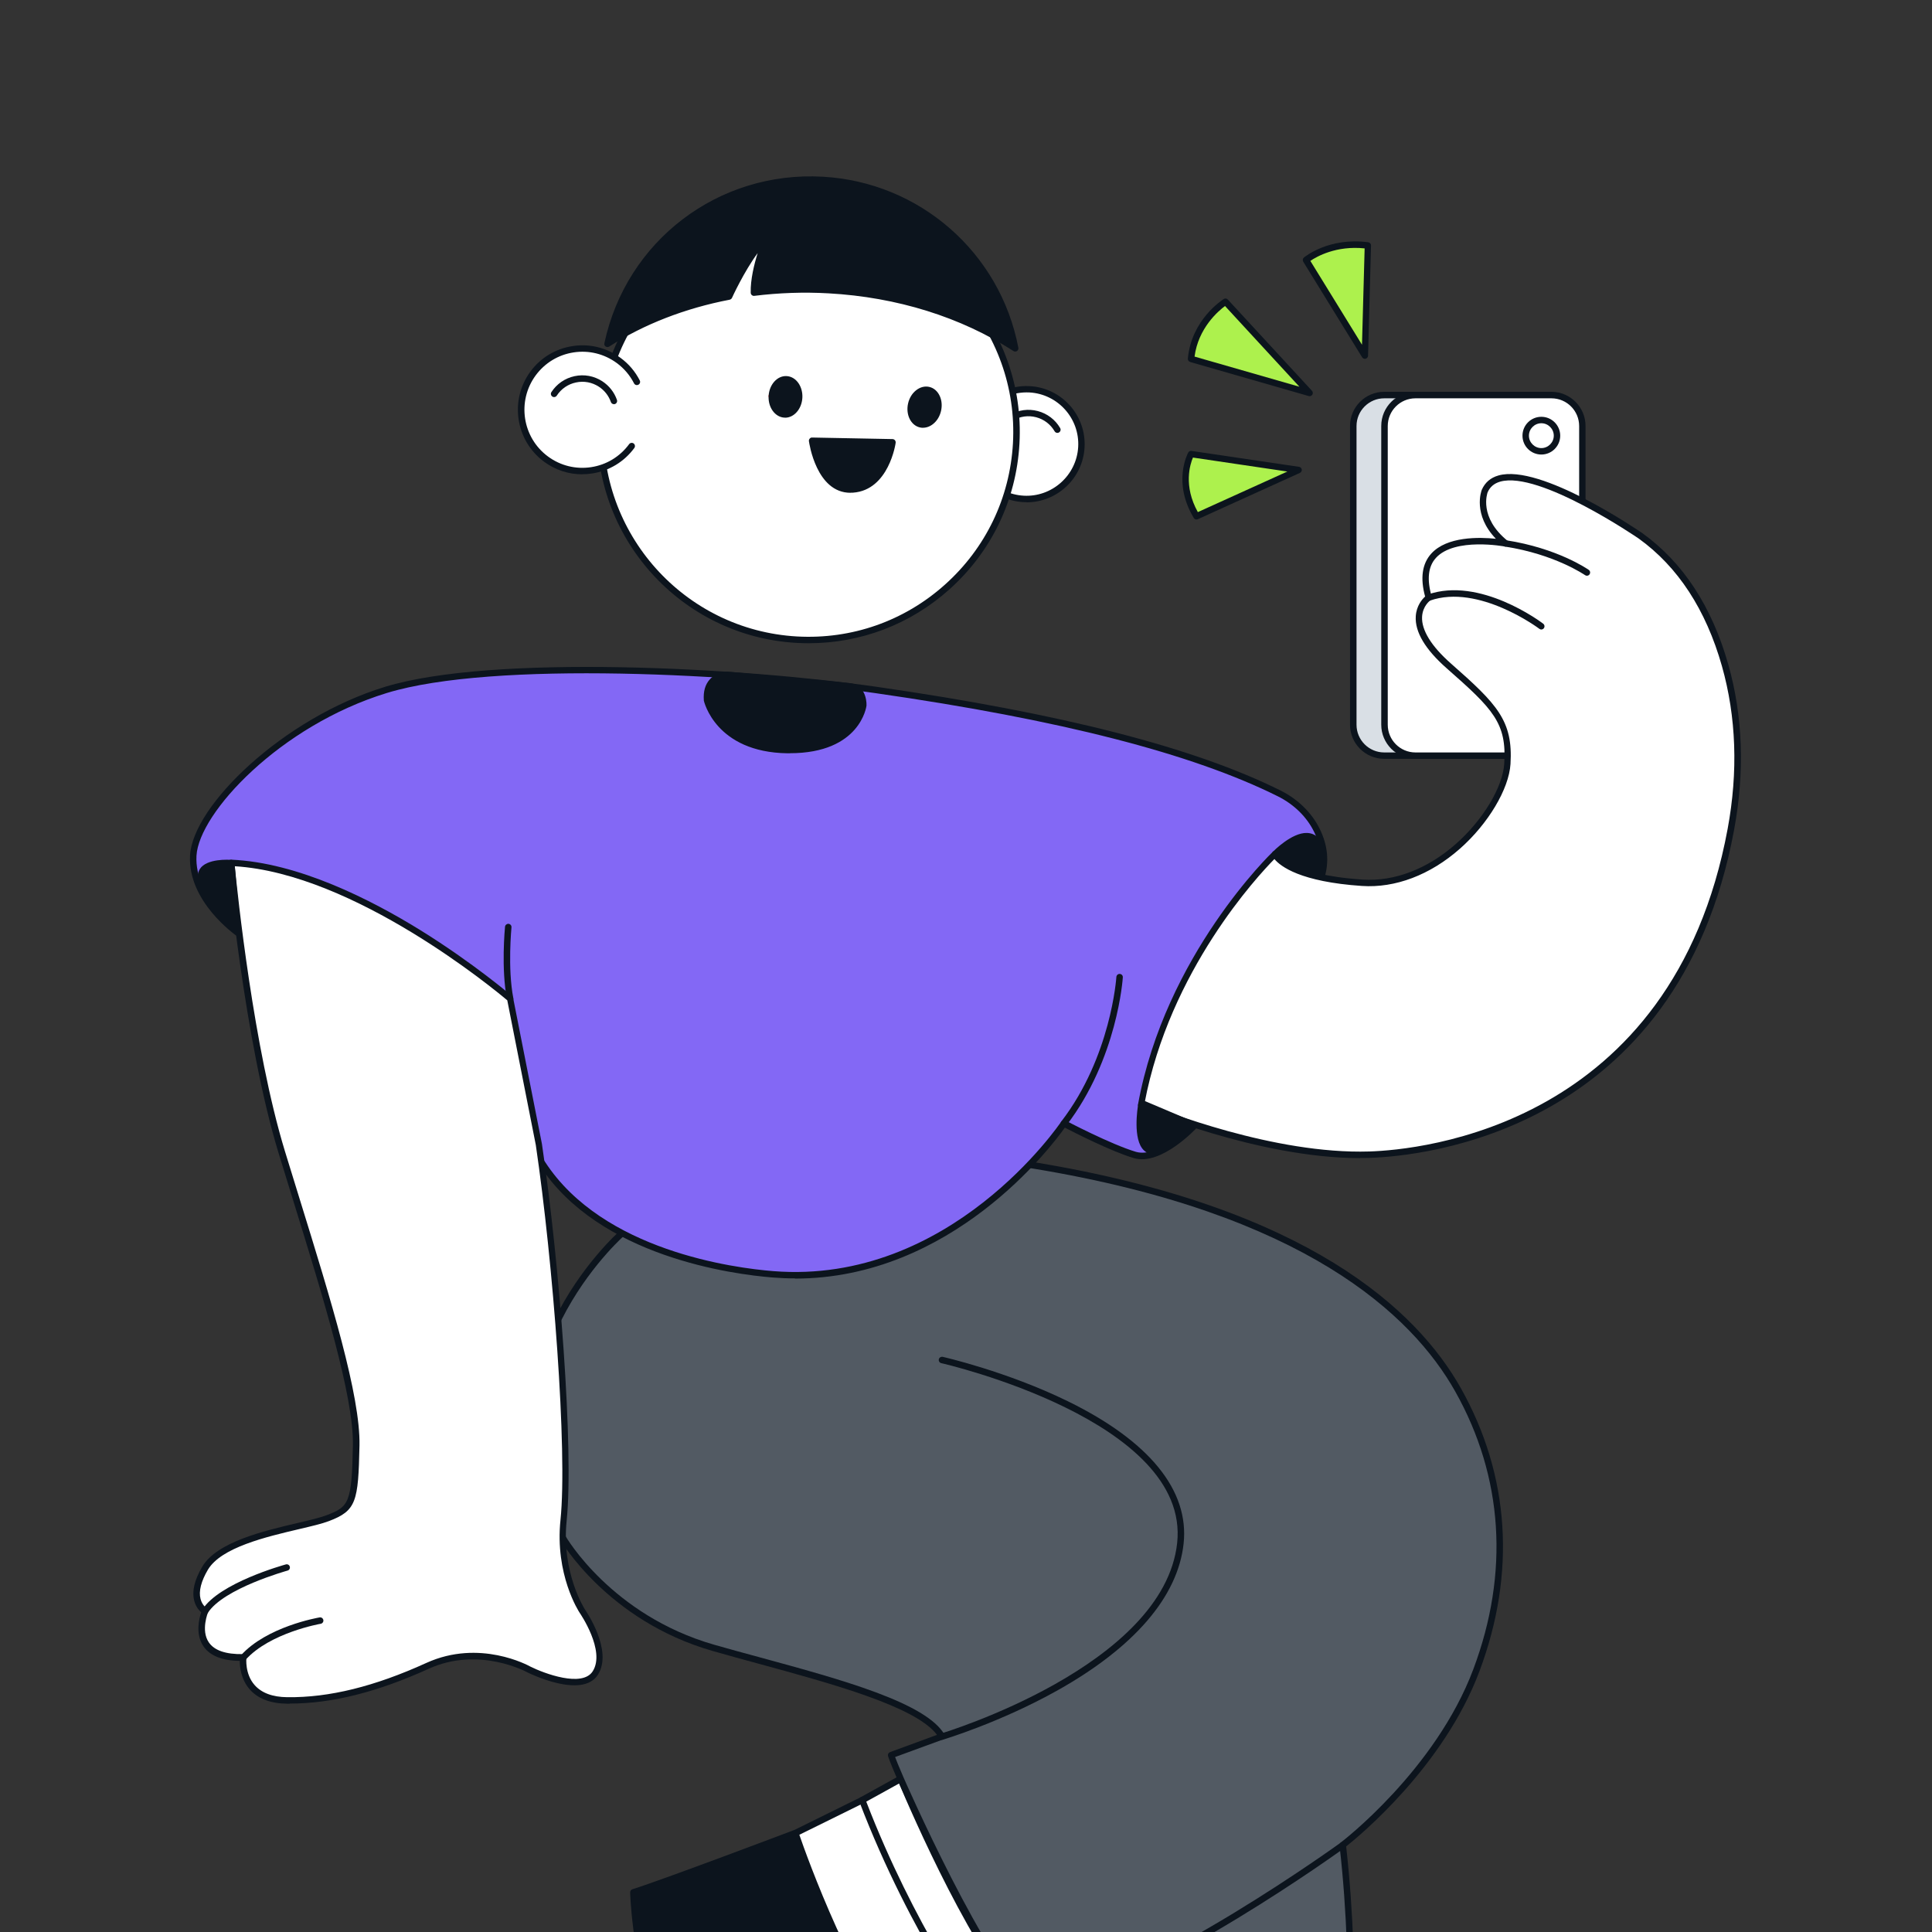 <?xml version="1.0" encoding="UTF-8"?> <svg xmlns="http://www.w3.org/2000/svg" id="Layer_2" viewBox="0 0 300 300"><rect x="0" y="0" width="300" height="300" fill="#333333" stroke="none"/><defs><style>.cls-1{fill:#fff;}.cls-2{fill:#d9dfe5;}.cls-3{fill:#8368f5;}.cls-4{fill:red;}.cls-5{fill:#0c141d;}.cls-6{fill:#525a63;}.cls-7{fill:#adf14d;}</style></defs><path class="cls-5" d="M127.47,285.87l-4.21-1.16s-20.13,7.62-24.92,9.12c0,0,.55,32.24,23.23,55.99,0,0,18.91-6.85,19.9-28.69l-14-35.26Z"></path><path class="cls-5" d="M121.58,350.32c-.13,0-.27-.05-.36-.15-22.56-23.62-23.37-56-23.37-56.32,0-.22.14-.42.35-.49,4.71-1.47,24.69-9.03,24.89-9.11.1-.04.21-.04.31-.01l4.21,1.16c.15.04.27.15.33.3l14,35.25c.03.07.04.14.03.21-.99,21.93-20.03,29.07-20.23,29.14-.06.02-.11.03-.17.03ZM98.86,294.2c.16,3.63,2.08,33.09,22.85,55.04,2.4-1,18.32-8.36,19.26-28.02l-13.87-34.92-3.81-1.05c-1.83.69-19.36,7.32-24.43,8.95Z"></path><path class="cls-1" d="M135.71,280.41c.22-.07-1.83-.88-1.83-.88l-10.38,5.12s7.85,23.62,18.25,35.86l11.14-5.26v-2.35l-17.18-32.49Z"></path><path class="cls-5" d="M141.75,321c-.14,0-.28-.06-.38-.18-10.34-12.17-18.26-35.79-18.34-36.02-.08-.24.03-.5.25-.61l10.38-5.12c.13-.06.27-.07.4-.02,1.98.78,2.15.97,2.16,1.26l17.11,32.35c.04.07.06.15.06.23v2.35c0,.19-.11.37-.29.45l-11.14,5.26c-.07.03-.14.05-.21.05ZM124.12,284.9c1.09,3.17,8.42,23.77,17.77,34.99l10.51-4.96v-1.91l-17.1-32.34c-.24-.13-.83-.39-1.38-.61l-9.79,4.83Z"></path><path class="cls-1" d="M139.85,276.22s12.16,29.35,20.73,35.83c-4.61,2.09-7.69,3.19-7.69,3.19,0,0-10.88-14.4-19.01-35.72l5.97-3.3Z"></path><path class="cls-5" d="M152.89,315.74c-.15,0-.3-.07-.4-.2-.11-.14-11.01-14.7-19.08-35.85-.09-.23,0-.5.23-.62l5.97-3.3c.12-.07.27-.08.41-.03s.24.15.3.28c.12.29,12.21,29.3,20.57,35.62.14.11.21.28.2.45-.02.17-.13.33-.29.4-4.58,2.07-7.7,3.19-7.73,3.2-.05.02-.11.03-.17.03ZM134.51,279.75c7.36,19.13,17,32.74,18.56,34.9.86-.32,3.28-1.25,6.57-2.71-7.98-6.9-18.36-31.03-20.03-35l-5.1,2.82Z"></path><path class="cls-6" d="M126.95,184.05l-30.34,7.44s-24.04,20.81-9.21,47.31c0,0,7.02,12.38,23.36,17.08,13.38,3.84,32.24,8,35.5,13.77l-7.89,2.89s.13.54,1.48,3.67c1.35,3.13,13.6,30.54,20.73,35.83l1.49-.6v29.41l3.7.15c3.79.41,35.14,1.57,42.73-1.65.58-8.09,2.59-30.24,0-52.86,0,0,14.76-11.15,20.75-27.14,5.99-15.99,4.16-31.09-2.84-43.54-8.61-15.32-28.75-28.74-65.83-34.84-37.08-6.11-33.64,3.06-33.64,3.06Z"></path><path class="cls-5" d="M183.81,342.05c-8.69,0-16.53-.37-18.09-.54l-3.67-.15c-.27-.01-.48-.23-.48-.5v-28.67l-.8.32c-.16.07-.35.04-.49-.06-7.72-5.73-20.76-35.73-20.89-36.04-1.32-3.08-1.49-3.69-1.5-3.75-.06-.25.07-.5.31-.59l7.3-2.68c-3.27-4.39-16.26-7.93-27.78-11.07-2.45-.67-4.85-1.32-7.1-1.97-16.35-4.7-23.59-17.19-23.66-17.31-14.86-26.55,9.07-47.73,9.32-47.94.06-.05.13-.09.21-.11l29.88-7.33c-.04-.52.05-1.34.75-2.19,2.15-2.62,9.72-4.92,33.55-.99,42.32,6.97,59.35,22.93,66.18,35.09,7.59,13.52,8.59,28.72,2.87,43.96-5.57,14.85-18.79,25.68-20.69,27.18,2.35,20.84.85,40.92.12,50.59l-.15,2.08c-.01.19-.13.35-.3.42-4.14,1.75-15.06,2.22-24.89,2.22ZM162.57,340.38l3.22.13c3.29.36,34.14,1.6,42.23-1.5l.13-1.77c.73-9.68,2.24-29.83-.15-50.68-.02-.18.05-.35.2-.46.15-.11,14.71-11.25,20.58-26.91,5.61-14.96,4.64-29.87-2.81-43.12-6.73-11.97-23.54-27.69-65.47-34.6-24.5-4.03-30.94-1.35-32.59.61-.78.93-.51,1.75-.5,1.79.05.13.03.28-.03.41-.07.12-.18.22-.32.25l-30.22,7.41c-1.56,1.42-23.02,21.59-9.01,46.61.07.12,7.12,12.26,23.06,16.84,2.24.64,4.64,1.3,7.09,1.96,12.73,3.47,25.9,7.06,28.71,12.04.07.13.08.28.03.42s-.16.25-.3.3l-7.43,2.72c.17.46.54,1.39,1.31,3.17.13.3,12.93,29.56,20.35,35.46l1.22-.49c.15-.06.33-.04.47.05.14.09.22.25.22.42v28.93Z"></path><rect class="cls-2" x="210.14" y="61.35" width="30.71" height="55.98" rx="4.8" ry="4.8"></rect><path class="cls-5" d="M236.05,117.83h-21.12c-2.92,0-5.3-2.38-5.3-5.3v-46.39c0-2.92,2.38-5.3,5.3-5.3h21.12c2.92,0,5.3,2.38,5.3,5.3v46.39c0,2.92-2.38,5.3-5.3,5.3ZM214.94,61.85c-2.37,0-4.3,1.93-4.3,4.3v46.39c0,2.37,1.93,4.3,4.3,4.3h21.12c2.37,0,4.3-1.93,4.3-4.3v-46.39c0-2.37-1.93-4.3-4.3-4.3h-21.12Z"></path><rect class="cls-1" x="214.99" y="61.35" width="30.71" height="55.98" rx="4.8" ry="4.8"></rect><path class="cls-5" d="M240.9,117.83h-21.12c-2.92,0-5.3-2.38-5.3-5.3v-46.39c0-2.92,2.38-5.3,5.3-5.3h21.12c2.92,0,5.3,2.38,5.3,5.3v46.39c0,2.92-2.38,5.3-5.3,5.3ZM219.79,61.85c-2.37,0-4.3,1.93-4.3,4.3v46.39c0,2.37,1.93,4.3,4.3,4.3h21.12c2.37,0,4.3-1.93,4.3-4.3v-46.39c0-2.37-1.93-4.3-4.3-4.3h-21.12Z"></path><circle class="cls-1" cx="239.34" cy="67.65" r="2.43"></circle><path class="cls-5" d="M239.34,70.58c-1.62,0-2.93-1.31-2.93-2.93s1.31-2.93,2.93-2.93,2.93,1.32,2.93,2.93-1.31,2.93-2.93,2.93ZM239.34,65.72c-1.06,0-1.93.87-1.93,1.93s.87,1.93,1.93,1.93,1.93-.87,1.93-1.93-.87-1.93-1.93-1.93Z"></path><path class="cls-7" d="M211.94,55.22l-9.14-14.84s3.64-3.05,9.61-2.25l-.46,17.1Z"></path><path class="cls-5" d="M211.94,55.72c-.17,0-.33-.09-.43-.24l-9.14-14.84c-.13-.21-.09-.49.1-.65.16-.13,3.89-3.18,9.99-2.37.25.03.44.25.43.51l-.46,17.1c0,.22-.16.41-.37.47-.04.01-.09.02-.13.02ZM203.47,40.51l8.02,13.02.41-14.96c-4.42-.46-7.44,1.27-8.43,1.94Z"></path><path class="cls-7" d="M203.36,61.02l-13.06-14.16s-4.8,2.98-5.35,8.87l18.41,5.29Z"></path><path class="cls-5" d="M203.36,61.52s-.09,0-.14-.02l-18.41-5.29c-.23-.07-.38-.29-.36-.53.56-6.07,5.38-9.12,5.58-9.25.2-.13.47-.09.63.09l13.06,14.16c.15.17.18.41.06.6-.09.15-.26.24-.43.24ZM185.49,55.37l16.28,4.68-11.55-12.53c-1.04.77-4.15,3.42-4.73,7.85Z"></path><path class="cls-7" d="M201.65,72.98l-16.7-2.47s-2.37,4.31.85,9.66l15.85-7.19Z"></path><path class="cls-5" d="M185.8,80.67c-.17,0-.34-.09-.43-.24-3.33-5.53-.96-9.97-.86-10.16.1-.18.3-.29.51-.25l16.7,2.47c.22.03.39.21.42.42s-.09.43-.29.52l-15.85,7.19c-.07.03-.14.04-.21.04ZM185.24,71.05c-.43,1.01-1.53,4.36.76,8.47l13.9-6.3-14.66-2.17Z"></path><path class="cls-1" d="M155.39,61.44c-2.53,1.36-4.32,3.97-4.49,7.04h0c-.13,2.27.64,4.46,2.16,6.16,1.52,1.7,3.6,2.7,5.88,2.83,4.69.26,8.72-3.34,8.99-8.04.26-4.69-3.34-8.73-8.03-8.99-1.62-.09-3.16.28-4.49.99ZM150.64,68.46h0s0,0,0,0Z"></path><path class="cls-5" d="M159.41,77.98c-.17,0-.34,0-.51-.01-2.41-.14-4.62-1.2-6.22-3-1.51-1.69-2.31-3.83-2.3-6.08-.08-.05-.16-.13-.2-.22-.03-.07-.04-.14-.04-.2,0-.19.11-.37.29-.45.31-2.98,2.05-5.58,4.72-7.01h0c1.46-.78,3.1-1.15,4.76-1.05,4.97.28,8.78,4.55,8.5,9.52-.27,4.8-4.26,8.52-9,8.52ZM159.41,60.93c-1.32,0-2.62.32-3.78.95h0c-2.49,1.34-4.07,3.81-4.23,6.63-.12,2.14.6,4.2,2.03,5.8,1.43,1.6,3.39,2.54,5.53,2.66,4.39.25,8.21-3.15,8.46-7.57.25-4.42-3.15-8.21-7.56-8.46-.15,0-.3-.01-.45-.01ZM155.39,61.44h0,0Z"></path><path class="cls-5" d="M164.19,67.22c-.17,0-.34-.09-.43-.25-.63-1.08-1.65-1.86-2.86-2.18-1.22-.32-2.48-.15-3.57.49-.24.14-.54.06-.68-.18s-.06-.54.18-.68c1.32-.77,2.85-.98,4.32-.59,1.47.39,2.71,1.33,3.47,2.64.14.24.06.54-.18.68-.08.05-.17.07-.25.07Z"></path><ellipse class="cls-1" cx="125.54" cy="67.06" rx="32.3" ry="32.32"></ellipse><path class="cls-5" d="M125.58,99.88c-.62,0-1.25-.02-1.87-.05-18.06-1.01-31.93-16.53-30.92-34.6h0c.49-8.75,4.36-16.79,10.89-22.63,6.53-5.84,14.95-8.79,23.7-8.3,18.06,1.01,31.93,16.53,30.92,34.6-.49,8.75-4.36,16.79-10.89,22.63-6.06,5.42-13.75,8.35-21.82,8.35ZM93.78,65.28c-.98,17.52,12.47,32.56,29.98,33.55,8.49.47,16.64-2.38,22.97-8.05,6.33-5.66,10.08-13.46,10.56-21.94.98-17.52-12.47-32.56-29.98-33.54-8.49-.47-16.64,2.38-22.97,8.05-6.33,5.66-10.08,13.46-10.56,21.94h0Z"></path><path class="cls-5" d="M126.1,68.44l12.48.24s-.92,6.95-6.16,7.33c-5.23.38-6.33-7.57-6.33-7.57Z"></path><path class="cls-5" d="M132.06,76.52c-5.29,0-6.4-7.68-6.45-8.01-.02-.15.02-.29.12-.4.1-.11.2-.18.38-.17l12.48.24c.14,0,.28.07.37.17.09.11.13.25.12.39,0,.07-1.04,7.36-6.62,7.76-.14,0-.27.01-.41.01ZM126.71,68.95c.37,1.75,1.75,6.85,5.69,6.55,3.94-.28,5.25-4.75,5.59-6.34l-11.28-.22Z"></path><path class="cls-4" d="M119.85,62c-.16,0-.32-.08-.42-.22-.06-.09-.08-.18-.08-.28,0-.16.08-.32.22-.41h0c.23-.16.54-.09.69.14.06.08.08.18.08.28,0,.16-.08.32-.22.42-.09.06-.18.08-.28.08Z"></path><ellipse class="cls-5" cx="143.57" cy="63.22" rx="2.73" ry="2.12" transform="translate(49.36 188.66) rotate(-76.86)"></ellipse><path class="cls-5" d="M143.33,66.43c-.17,0-.33-.02-.5-.06-1.41-.33-2.22-2.01-1.82-3.74h0c.19-.82.62-1.53,1.22-2.01.63-.51,1.37-.7,2.07-.54.7.16,1.28.66,1.62,1.4.32.69.39,1.53.2,2.34-.19.82-.62,1.53-1.22,2.01-.48.39-1.03.59-1.57.59ZM141.99,62.85h0c-.28,1.2.2,2.34,1.07,2.54.4.09.83-.03,1.21-.34.42-.34.73-.86.87-1.46.14-.6.09-1.21-.13-1.7-.21-.45-.54-.75-.94-.84-.4-.1-.83.03-1.21.34-.42.34-.73.86-.87,1.46Z"></path><path class="cls-1" d="M98.08,69.27c-3.11,4.23-9.06,5.14-13.29,2.02-4.23-3.11-5.13-9.07-2.02-13.3,3.11-4.23,9.06-5.14,13.29-2.02,1.23.91,2.18,2.05,2.83,3.33"></path><path class="cls-5" d="M90.4,73.65c-2.12,0-4.17-.67-5.91-1.95-4.44-3.27-5.4-9.55-2.13-14,1.58-2.15,3.91-3.56,6.56-3.96,2.64-.41,5.28.25,7.44,1.83,1.27.93,2.27,2.11,2.98,3.5.13.25.03.55-.22.67-.25.13-.55.03-.67-.22-.64-1.25-1.54-2.31-2.68-3.15-1.94-1.42-4.31-2.01-6.69-1.65-2.38.36-4.47,1.63-5.9,3.57-2.94,4-2.08,9.66,1.92,12.6,1.94,1.43,4.32,2.01,6.69,1.65,2.38-.36,4.47-1.63,5.9-3.57.16-.22.48-.27.7-.11.22.16.27.48.11.7-1.58,2.15-3.91,3.56-6.56,3.96-.51.08-1.02.12-1.53.12Z"></path><path class="cls-5" d="M95.33,62.76c-.21,0-.4-.13-.47-.33-.35-.99-1-1.82-1.88-2.39-1.05-.68-2.31-.92-3.55-.65-1.23.26-2.29.99-2.97,2.04-.15.23-.46.3-.69.15-.23-.15-.3-.46-.15-.69.83-1.28,2.11-2.16,3.6-2.48,1.49-.32,3.02-.04,4.3.79,1.07.7,1.86,1.7,2.28,2.9.09.26-.05.55-.31.64-.05.02-.11.03-.17.03Z"></path><path class="cls-5" d="M127.73,27.93c-16.11-.9-30.11,10.16-33.39,25.46,5.35-3.45,11.79-5.99,18.86-7.34h.01s2.89-6.41,5.78-9.05c0,0-2.01,4.87-1.92,8.42,0,0,0,0,0,0,3.74-.47,7.63-.62,11.62-.39,11.05.62,21.08,3.95,28.95,9.04-2.72-14.22-14.82-25.31-29.92-26.16Z"></path><path class="cls-5" d="M157.64,54.59c-.09,0-.19-.03-.27-.08-8.15-5.27-18.08-8.37-28.71-8.96-3.86-.22-7.74-.08-11.53.39-.15.02-.29-.03-.39-.12-.11-.09-.17-.23-.17-.38-.05-2.01.53-4.39,1.08-6.14-2.14,2.9-3.96,6.89-3.98,6.94-.02.05-.05.09-.08.13-.07.08-.18.15-.29.17-6.9,1.32-13.36,3.83-18.69,7.27-.17.11-.39.11-.56,0-.17-.11-.25-.32-.2-.52,3.4-15.89,17.67-26.77,33.9-25.85,15.05.84,27.55,11.77,30.38,26.56.04.2-.05.4-.21.51-.08.06-.18.08-.28.08ZM125.05,44.44c1.22,0,2.45.03,3.67.1,10.37.58,20.09,3.51,28.19,8.49-3.16-13.76-15.01-23.81-29.21-24.6h0c-15.35-.85-28.86,9.13-32.6,23.89,5.16-3.13,11.27-5.45,17.76-6.71.55-1.18,3.14-6.55,5.79-8.97.17-.16.43-.17.62-.04.19.13.26.38.17.6-.02.05-1.77,4.33-1.88,7.68,2.47-.29,4.97-.43,7.48-.43Z"></path><ellipse class="cls-5" cx="121.97" cy="61.62" rx="2.73" ry="2.12" transform="translate(53.64 179.96) rotate(-86.8)"></ellipse><path class="cls-5" d="M121.91,64.85s-.08,0-.12,0c-1.44-.08-2.54-1.59-2.44-3.37h0c.1-1.78,1.36-3.17,2.8-3.08.72.04,1.38.43,1.84,1.1.43.63.65,1.44.6,2.28-.1,1.73-1.29,3.08-2.68,3.08ZM120.35,61.53h0c-.07,1.23.6,2.27,1.49,2.32.9.05,1.67-.91,1.74-2.14.03-.62-.12-1.2-.42-1.65-.28-.41-.66-.64-1.07-.67-.88-.04-1.67.91-1.74,2.14Z"></path><path class="cls-3" d="M37.15,144.99s-7.53-5.19-7.14-12.15c.39-6.96,13.47-20.68,29.9-25.71,16.43-5.03,54.47-3.11,76.08,0,20.62,2.97,45.96,7.76,62.64,16.07,2.5,1.25,4.61,3.22,5.84,5.73.97,1.98,1.55,4.5.68,7.31-2.11,6.73-19.58,38.42-19.58,38.42,0,0-5.37,5.87-9.37,4.67-4-1.19-11.01-4.9-11.01-4.9,0,0-16.97,25.7-45.19,23.45-28.22-2.25-35.99-17.75-35.93-17.36"></path><path class="cls-5" d="M123.47,198.51c-1.15,0-2.31-.05-3.49-.14-6.15-.49-26.93-3.2-36.17-17.39-.03-.04-.05-.08-.07-.11-.08-.08-.13-.18-.15-.29-.03-.23.1-.46.32-.54.38-.14.58.16.74.4,8.99,13.81,29.38,16.46,35.41,16.94,27.57,2.2,44.56-22.97,44.73-23.22.14-.21.42-.29.65-.17.07.04,7.01,3.69,10.92,4.86,3.49,1.04,8.34-3.98,8.82-4.49.82-1.49,17.48-31.8,19.51-38.27.71-2.28.5-4.61-.65-6.94-1.13-2.31-3.13-4.26-5.62-5.5-13.35-6.65-33.79-11.89-62.49-16.02-20.83-3-59.35-5.08-75.87-.02-16.6,5.09-29.17,18.62-29.55,25.26-.37,6.59,6.85,11.66,6.92,11.71.23.16.28.47.13.7-.16.23-.47.28-.7.13-.32-.22-7.75-5.43-7.35-12.59.44-7.74,14.48-21.33,30.25-26.16,16.66-5.1,55.38-3.03,76.3-.02,28.81,4.15,49.35,9.42,62.8,16.12,2.68,1.34,4.84,3.45,6.07,5.96,1.26,2.56,1.5,5.15.7,7.68-2.1,6.7-18.91,37.21-19.62,38.51-.02.04-.04.07-.07.1-.23.25-5.63,6.08-9.89,4.82-3.51-1.05-9.16-3.93-10.7-4.73-2.15,3.03-17.59,23.43-41.89,23.44Z"></path><path class="cls-5" d="M109.78,108.69s1.58,7.63,12.53,7.78c10.94.14,11.73-6.91,11.73-6.91,0,0,.11-2.7-2.03-2.96s-19.04-1.8-19.04-1.8c0,0-3.47,0-3.18,3.9Z"></path><path class="cls-5" d="M122.63,116.97c-.11,0-.22,0-.33,0-11.21-.15-12.99-8.1-13.01-8.18,0-.02,0-.04,0-.06-.1-1.37.22-2.46.94-3.25,1.08-1.17,2.67-1.19,2.74-1.19.74.06,16.98,1.54,19.11,1.8,2.06.25,2.52,2.39,2.47,3.48-.01.11-.96,7.39-11.91,7.39ZM110.28,108.62c.13.58,1.89,7.22,12.04,7.35,10.34.15,11.2-6.2,11.23-6.47,0-.05.06-2.21-1.6-2.41-2.11-.26-18.82-1.78-19.03-1.79.02,0-1.19.03-1.97.87-.52.57-.75,1.39-.68,2.45Z"></path><path class="cls-3" d="M173.84,151.73s-.73,12.39-8.64,22.7"></path><path class="cls-5" d="M165.2,174.93c-.11,0-.21-.03-.3-.1-.22-.17-.26-.48-.09-.7,7.72-10.06,8.53-22.31,8.54-22.43.02-.28.26-.49.53-.47.28.02.49.25.47.53,0,.13-.83,12.66-8.75,22.98-.1.13-.25.2-.4.2Z"></path><path class="cls-3" d="M78.92,143.95s-.64,6.38.3,11.14"></path><path class="cls-5" d="M79.22,155.59c-.23,0-.44-.17-.49-.4-.94-4.79-.33-11.03-.31-11.29.03-.27.28-.47.55-.45.27.03.48.27.45.55,0,.06-.62,6.36.29,11,.05.27-.12.53-.39.59-.03,0-.06,0-.1,0Z"></path><path class="cls-1" d="M198,132.61s-16.55,15.68-20.8,38.98c0,0,19.1,8.23,35.47,7.71,15.31-.48,48.39-8.91,56.1-50.52,1.57-8.47,1.44-17.2-.9-25.49-1.99-7.03-5.81-14.82-13.12-20.08,0,0-20.94-14.43-24.2-6.97,0,0-1.63,4.2,3.26,8.14,0,0-15.33-2.97-11.94,8.42,0,0-5.01,3.43,3.12,10.59,7.02,6.18,9.5,8.55,9.09,15.21-.41,6.65-10.32,19.28-22.53,18.47-12.22-.81-13.54-4.46-13.54-4.46Z"></path><path class="cls-5" d="M211.18,179.83c-15.94,0-34-7.7-34.18-7.78-.21-.09-.34-.32-.29-.55,4.23-23.19,20.78-39.1,20.95-39.25.12-.12.29-.17.46-.12.16.04.29.15.35.31.03.07,1.61,3.38,13.11,4.14,4.92.33,10.05-1.63,14.46-5.51,4.22-3.71,7.31-8.84,7.54-12.49.39-6.31-1.68-8.43-8.93-14.8-3.34-2.94-4.96-5.66-4.81-8.08.1-1.63.98-2.64,1.45-3.07-.78-2.86-.46-5.11.96-6.67,2.43-2.68,7.44-2.57,10.03-2.3-3.62-3.76-2.26-7.43-2.19-7.6.5-1.14,1.36-1.88,2.59-2.23,6.53-1.87,21.72,8.53,22.36,8.97,6.3,4.53,10.77,11.37,13.32,20.35,2.28,8.04,2.58,16.69.91,25.71-8.71,47.05-48.66,50.68-56.57,50.93-.5.02-1,.02-1.5.02ZM177.76,171.28c2.73,1.12,20.06,7.99,34.89,7.52,7.78-.25,47.05-3.82,55.62-50.11,1.64-8.87,1.34-17.37-.89-25.26-2.48-8.76-6.83-15.42-12.93-19.81-.15-.1-15.43-10.57-21.51-8.83-.93.27-1.57.81-1.94,1.65-.05.14-1.41,3.9,3.11,7.55.18.14.24.39.14.6-.1.21-.32.32-.55.28-.08-.02-7.81-1.46-10.73,1.76-1.22,1.34-1.43,3.37-.65,6.03.06.21-.02.43-.2.55-.05.03-1.21.87-1.3,2.56-.11,2.06,1.43,4.57,4.47,7.25,7.2,6.34,9.67,8.88,9.26,15.61-.24,3.89-3.48,9.31-7.88,13.18-4.61,4.06-10.02,6.11-15.19,5.76-9.54-.64-12.64-3.03-13.59-4.18-2.59,2.63-16.27,17.31-20.16,37.89Z"></path><path class="cls-5" d="M246.42,89.4c-.1,0-.2-.03-.29-.09-.05-.03-4.68-3.24-12.41-4.43-.27-.04-.46-.3-.42-.57.04-.27.3-.46.57-.42,7.97,1.23,12.64,4.47,12.83,4.6.23.16.28.47.12.7-.1.14-.25.21-.41.21Z"></path><path class="cls-5" d="M239.34,97.75c-.11,0-.21-.03-.3-.1-.09-.07-9.44-7.06-17.02-4.38-.26.09-.55-.04-.64-.3-.09-.26.04-.55.3-.64,8.09-2.86,17.56,4.22,17.95,4.52.22.17.26.48.1.7-.1.13-.25.2-.4.2Z"></path><path class="cls-1" d="M35.9,134.01s2.48,27.3,7.86,44.92c5.37,17.62,11.74,36.69,11.56,45.56s-.55,9.8-4.43,11.28-16.08,2.77-19.03,7.76c-2.96,4.99,0,6.65,0,6.65,0,0-3.14,7.39,5.91,7.21,0,0-.79,6.56,6.84,6.65,6.48.08,13.67-1.66,21.8-5.36s15.71.55,15.71.55c0,0,8.13,4.07,10.35.55,2.22-3.51-2.03-9.61-2.03-9.61,0,0-3.77-5.72-2.9-14.09,1.11-10.75-1.09-39.8-3.83-58.34l-4.47-22.66s-23.46-20.24-43.32-21.08Z"></path><path class="cls-5" d="M45.02,264.55c-.14,0-.29,0-.43,0-2.59-.03-4.55-.78-5.82-2.23-1.36-1.56-1.54-3.48-1.54-4.42-2.75-.03-4.65-.8-5.65-2.28-1.28-1.89-.65-4.34-.34-5.26-.34-.3-.83-.86-1.07-1.76-.4-1.48.02-3.27,1.24-5.33,2.28-3.84,9.51-5.54,14.8-6.78,1.87-.44,3.48-.82,4.48-1.2,3.48-1.33,3.93-1.84,4.11-10.82.16-7.57-4.64-23.08-9.28-38.08-.76-2.45-1.52-4.91-2.26-7.33-5.33-17.47-7.85-44.75-7.88-45.02-.01-.14.04-.29.14-.39.1-.1.24-.15.38-.16,10.37.44,21.68,6.19,29.35,10.93,8.28,5.13,14.22,10.22,14.27,10.27.08.07.14.17.16.28l4.47,22.66c2.75,18.59,4.97,47.54,3.84,58.49-.84,8.08,2.79,13.71,2.82,13.77.17.25,4.41,6.4,2.04,10.15-2.43,3.85-10.65-.2-10.99-.37-.09-.05-7.48-4.09-15.28-.55-8,3.64-15.07,5.41-21.59,5.41ZM37.76,256.9c.14,0,.27.06.37.16.1.11.14.25.13.39,0,.02-.27,2.46,1.28,4.21,1.08,1.22,2.78,1.86,5.07,1.88,6.5.08,13.55-1.66,21.59-5.32,8.27-3.76,15.84.39,16.16.57,2.13,1.06,8.06,3.29,9.68.72,2.02-3.19-1.98-9-2.02-9.06-.17-.25-3.87-5.98-2.99-14.43,1.11-10.71-1.15-40.09-3.83-58.22l-4.43-22.47c-1.89-1.6-23.73-19.68-42.31-20.82.39,4.03,2.91,28.28,7.78,44.24.74,2.42,1.5,4.88,2.26,7.33,4.88,15.77,9.48,30.66,9.32,38.39-.18,8.74-.49,10.11-4.76,11.73-1.07.41-2.71.79-4.61,1.24-5.11,1.2-12.11,2.84-14.17,6.31-1.05,1.78-1.45,3.34-1.14,4.53.26,1.01.93,1.42.96,1.43.22.13.31.4.21.63-.01.03-1.16,2.81.11,4.68.86,1.27,2.65,1.88,5.33,1.83h.01Z"></path><path class="cls-5" d="M31.85,250.69c-.09,0-.19-.03-.27-.08-.23-.15-.3-.46-.15-.69,2.65-4.13,12.54-6.88,12.96-7,.27-.07.54.08.61.35.07.27-.08.54-.35.61-.1.03-9.94,2.76-12.38,6.57-.1.15-.26.23-.42.23Z"></path><path class="cls-5" d="M37.76,257.9c-.12,0-.24-.04-.33-.13-.21-.18-.22-.5-.04-.71,4.02-4.47,11.9-5.85,12.24-5.91.27-.05.53.14.58.41s-.14.53-.41.58c-.08.01-7.87,1.38-11.66,5.59-.1.11-.23.17-.37.17Z"></path><path class="cls-5" d="M162.07,311.95c-.23,0-.43-.15-.49-.38-.06-.27.1-.54.37-.6,17.93-4.35,45.97-24.66,46.26-24.86.22-.16.54-.11.7.11.16.22.11.54-.11.7-.28.21-28.49,20.63-46.61,25.03-.04,0-.08.01-.12.01Z"></path><path class="cls-5" d="M146.26,270.16c-.22,0-.42-.14-.48-.36-.08-.26.07-.54.34-.62.35-.1,34.6-10.46,36.67-29.59,2.05-19.02-36.25-27.84-36.63-27.92-.27-.06-.44-.33-.38-.6.06-.27.33-.43.6-.38.1.02,9.95,2.26,19.42,6.89,12.66,6.19,18.89,13.84,17.99,22.12-.89,8.22-7.65,16.09-19.56,22.77-8.94,5.01-17.73,7.64-17.82,7.67-.05.01-.1.02-.14.02Z"></path><path class="cls-5" d="M198,132.61s4.34-4.5,6.47-2.05.4,5.1.4,5.1l-3.77-1.14-3.1-1.91Z"></path><path class="cls-5" d="M204.87,136.16s-.1,0-.15-.02l-3.77-1.14s-.08-.03-.12-.05l-3.1-1.91c-.13-.08-.21-.21-.23-.36s.03-.3.14-.41c.12-.12,2.95-3,5.3-2.93.76.02,1.4.32,1.91.9,1.88,2.16,1.11,4.67.44,5.7-.09.14-.25.23-.42.23ZM201.31,134.06l3.32,1c.34-.72.93-2.5-.53-4.18-.32-.36-.7-.54-1.18-.56h-.05c-1.35,0-3.1,1.33-4.05,2.19l2.5,1.54Z"></path><path class="cls-5" d="M177.43,171.59s-1.34,7.71,2.2,6.84c1.7-.42,5.44-3.6,5.44-3.6l-7.64-3.24Z"></path><path class="cls-5" d="M179.11,179.21c-.7,0-1.18-.29-1.48-.58-1.78-1.67-.99-6.6-.89-7.16.04-.21.17-.4.36-.5.19-.1.42-.11.61-.03l7.64,3.24c.23.1.38.3.42.54s-.05.49-.24.64c-.4.34-3.91,3.31-5.73,3.75-.25.06-.48.09-.69.09ZM178,172.6c-.21,1.9-.17,4.3.59,5,.14.13.37.27.88.15.99-.24,2.96-1.69,4.26-2.72l-5.72-2.43Z"></path><path class="cls-5" d="M35.9,134.01s-6.41-.48-4.22,3.42,5.13,6.64,5.13,6.64l-.91-10.07Z"></path><path class="cls-5" d="M36.81,144.58c-.12,0-.25-.05-.34-.13-.12-.11-3.02-2.83-5.22-6.76-.61-1.09-.69-2.02-.22-2.75,1.06-1.66,4.52-1.45,4.91-1.42.24.02.44.21.46.45l.91,10.07c.02.21-.09.4-.28.49-.07.03-.15.05-.22.05ZM35.29,134.49c-1.09,0-2.91.17-3.42.98-.25.4-.17.97.25,1.72,1.36,2.43,3.04,4.41,4.07,5.53l-.74-8.23s-.1,0-.15,0Z"></path></svg> 